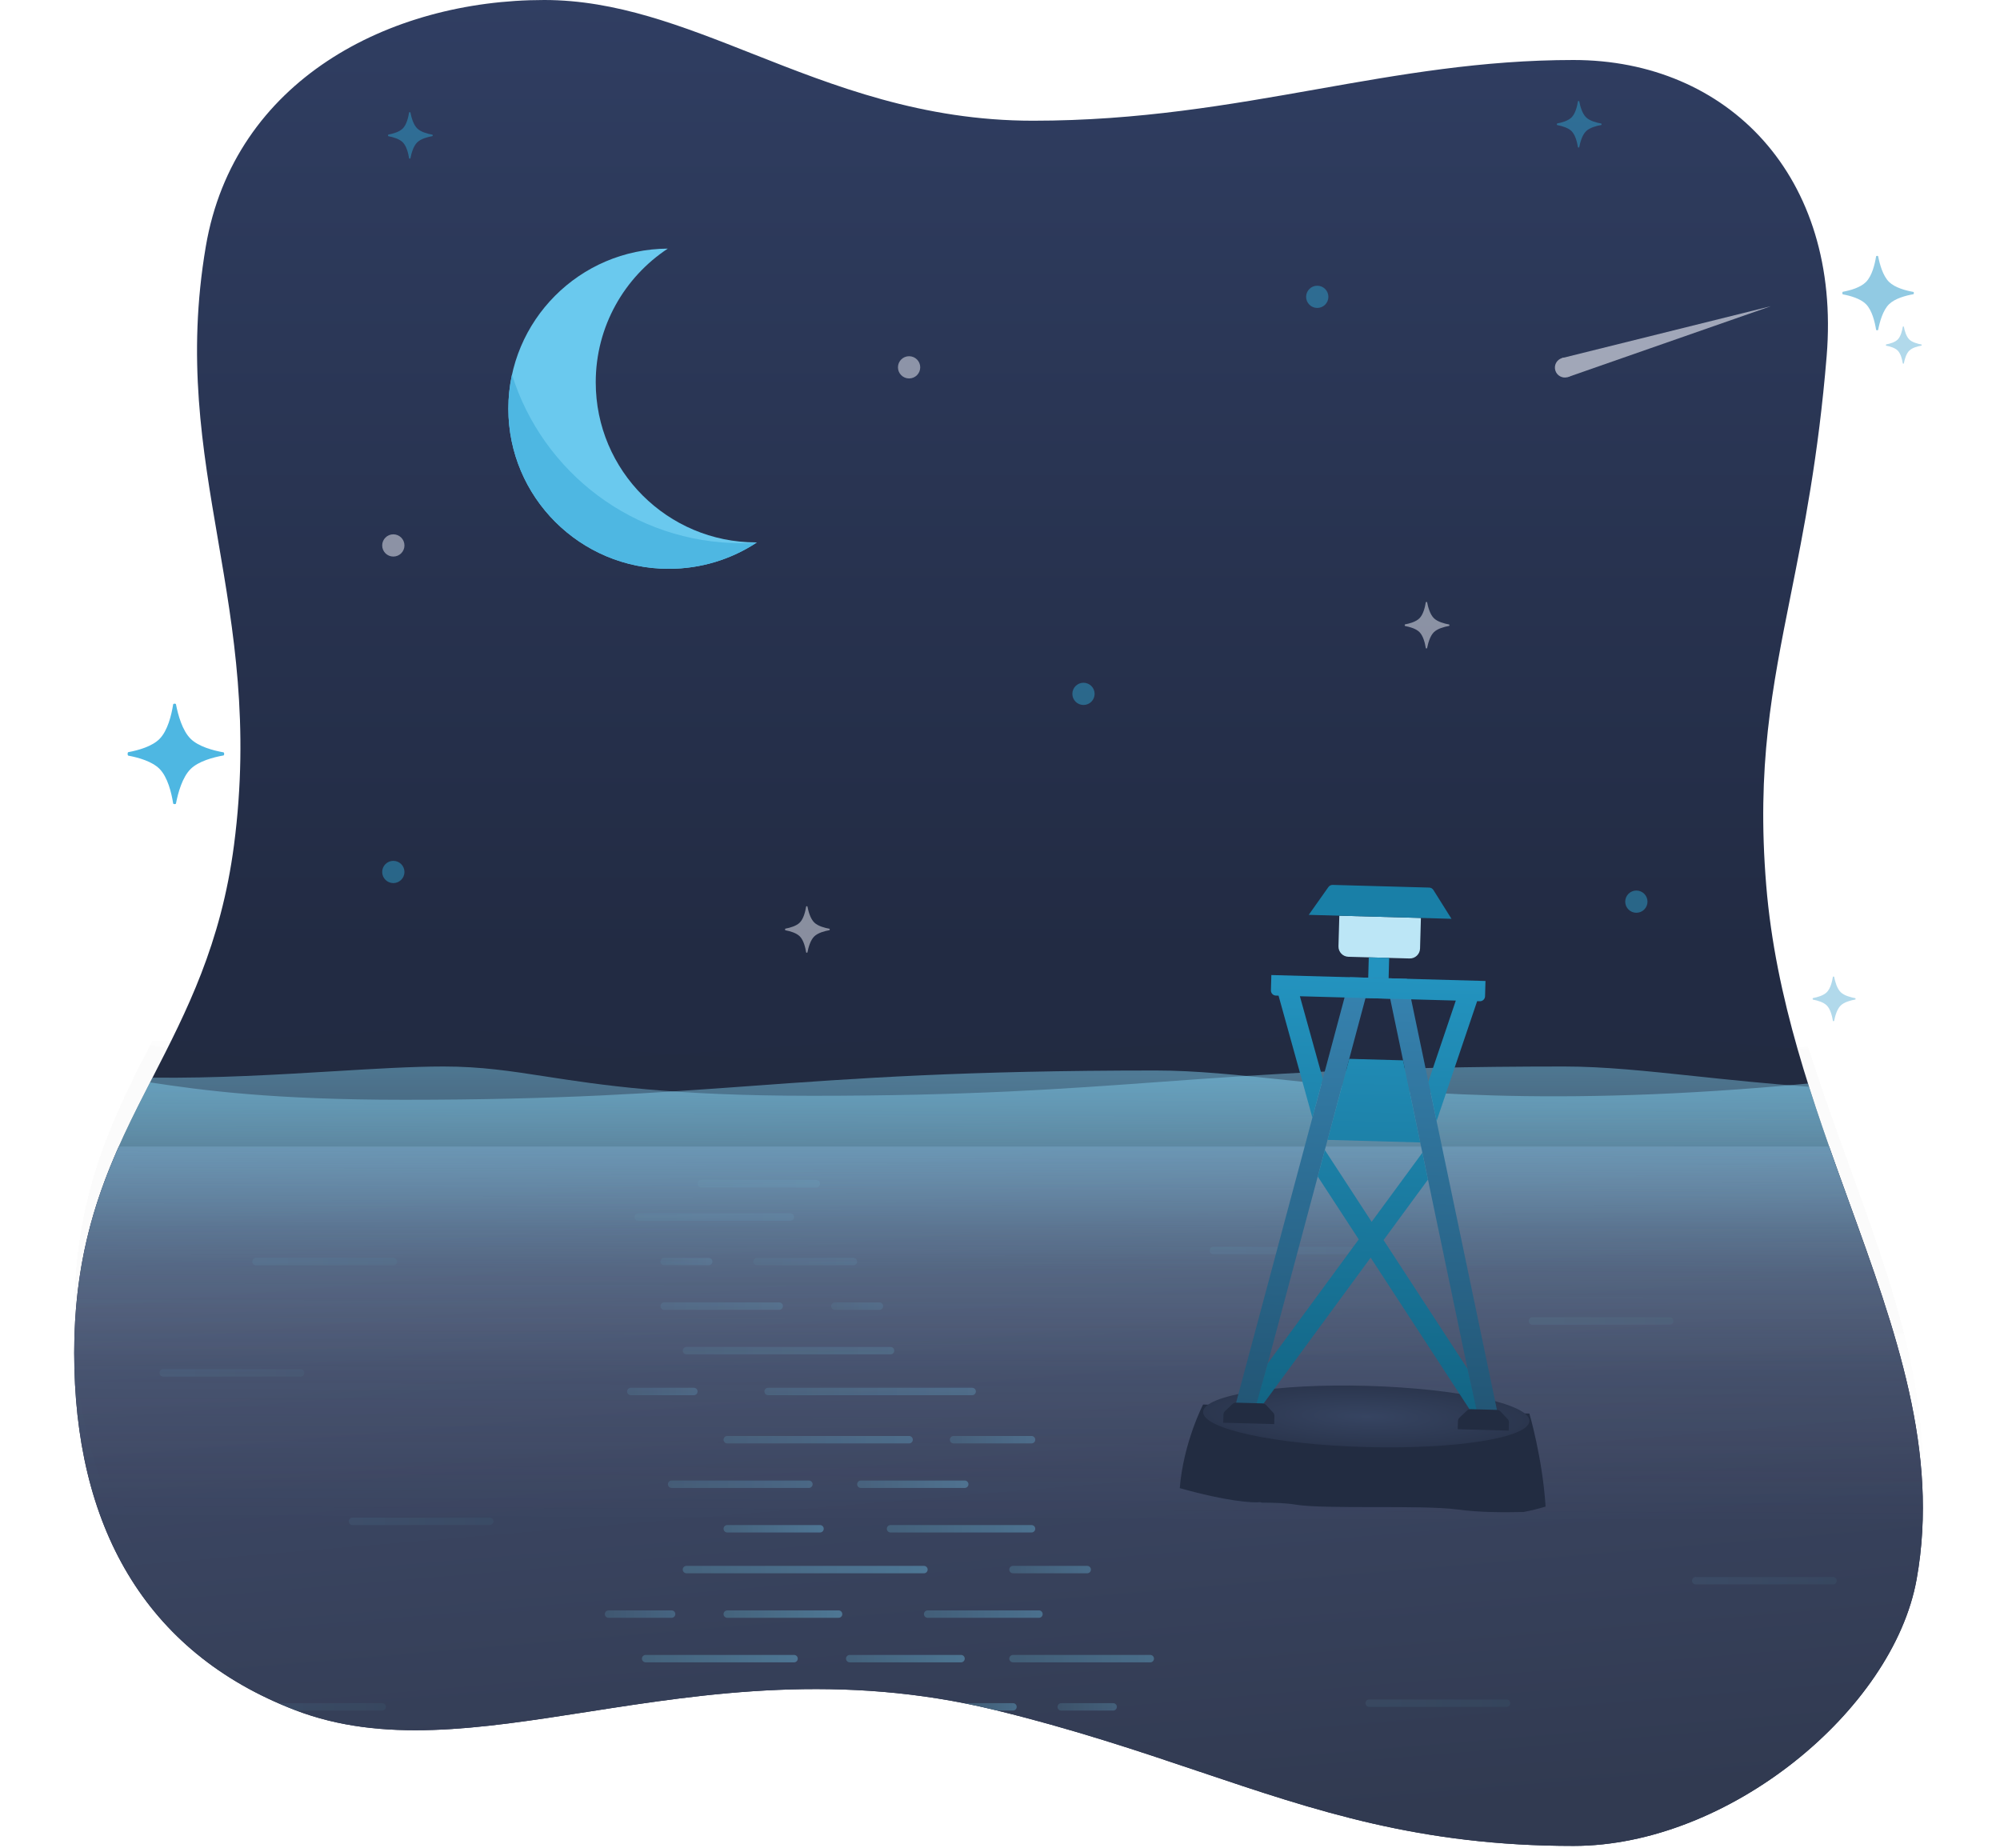<svg width="539" height="498" viewBox="0 0 539 498" fill="none" xmlns="http://www.w3.org/2000/svg">
<path d="M424.061 16.17C465.615 16.17 496.275 47.459 492.285 95.969C490.062 122.989 486.124 142.716 482.587 160.429L482.586 160.431C477.578 185.515 473.375 206.562 475.994 238.57C478.508 269.311 488.624 297.217 498.323 323.972C510.864 358.565 522.707 391.236 516.526 425.631C510.193 460.874 465.86 497.473 424.061 497.473C382.682 497.473 354.891 488.107 323.23 477.438L323.228 477.437C306.769 471.891 289.265 465.992 268.263 460.874C226.556 450.71 190.404 456.342 158.343 461.337C129.025 465.904 103.128 469.939 79.532 460.874C38.833 445.239 20 410.909 20 364.633C20 331.558 30.427 311.236 41.186 290.269C50.269 272.569 59.587 254.408 63.066 227.726C67.291 195.325 62.962 170.059 58.762 145.543C54.493 120.629 50.358 96.489 55.466 66.42C63.066 21.688 104.865 0 146.665 0C166.064 0 183.826 7.007 202.864 14.517C224.846 23.189 248.529 32.532 278.396 32.532C306.946 32.532 331.214 28.238 354.885 24.05C377.423 20.062 399.42 16.17 424.061 16.17Z" fill="url(#paint0_linear_308_80)"/>
<path d="M32.011 309L492.95 309C494.722 314.037 496.53 319.024 498.323 323.972C510.864 358.565 522.707 391.236 516.526 425.631C510.193 460.874 465.86 497.473 424.061 497.473C382.682 497.473 354.891 488.107 323.23 477.438C306.771 471.892 289.266 465.993 268.263 460.874C226.556 450.71 190.404 456.342 158.343 461.337C129.025 465.904 103.128 469.939 79.532 460.874C38.833 445.239 20 410.909 20 364.633C20 341.315 25.183 324.335 32.011 309Z" fill="url(#paint1_linear_308_80)"/>
<g opacity="0.36">
<path opacity="0.2" d="M172 328H213" stroke="url(#paint2_linear_308_80)" stroke-width="2" stroke-linecap="round"/>
<path opacity="0.2" d="M204 340L230 340" stroke="url(#paint3_linear_308_80)" stroke-width="2" stroke-linecap="round"/>
<path opacity="0.2" d="M189 319L220 319" stroke="url(#paint4_linear_308_80)" stroke-width="2" stroke-linecap="round"/>
<path opacity="0.3" d="M179 340H191" stroke="url(#paint5_linear_308_80)" stroke-width="2" stroke-linecap="round"/>
<path opacity="0.4" d="M179 352H210" stroke="url(#paint6_linear_308_80)" stroke-width="2" stroke-linecap="round"/>
<path opacity="0.3" d="M225 352H237" stroke="url(#paint7_linear_308_80)" stroke-width="2" stroke-linecap="round"/>
<path opacity="0.5" d="M170 375H187" stroke="url(#paint8_linear_308_80)" stroke-width="2" stroke-linecap="round"/>
<path opacity="0.4" d="M185 364L240 364" stroke="url(#paint9_linear_308_80)" stroke-width="2" stroke-linecap="round"/>
<path opacity="0.6" d="M207 375L262 375" stroke="url(#paint10_linear_308_80)" stroke-width="2" stroke-linecap="round"/>
<path opacity="0.32" d="M327 337L364 337" stroke="url(#paint11_linear_308_80)" stroke-width="2" stroke-linecap="round"/>
<path opacity="0.32" d="M413 356L450 356" stroke="url(#paint12_linear_308_80)" stroke-width="2" stroke-linecap="round"/>
<path opacity="0.32" d="M457 426L494 426" stroke="url(#paint13_linear_308_80)" stroke-width="2" stroke-linecap="round"/>
<path opacity="0.32" d="M369 459L406 459" stroke="url(#paint14_linear_308_80)" stroke-width="2" stroke-linecap="round"/>
<path opacity="0.32" d="M95 410L132 410" stroke="url(#paint15_linear_308_80)" stroke-width="2" stroke-linecap="round"/>
<path opacity="0.32" d="M44 370L81 370" stroke="url(#paint16_linear_308_80)" stroke-width="2" stroke-linecap="round"/>
<path opacity="0.32" d="M69 340L106 340" stroke="url(#paint17_linear_308_80)" stroke-width="2" stroke-linecap="round"/>
<path opacity="0.7" d="M196 388L245 388" stroke="url(#paint18_linear_308_80)" stroke-width="2" stroke-linecap="round"/>
<path opacity="0.7" d="M257 388L278 388" stroke="url(#paint19_linear_308_80)" stroke-width="2" stroke-linecap="round"/>
<path opacity="0.65" d="M181 400H218" stroke="url(#paint20_linear_308_80)" stroke-width="2" stroke-linecap="round"/>
<path opacity="0.9" d="M240 412L278 412" stroke="url(#paint21_linear_308_80)" stroke-width="2" stroke-linecap="round"/>
<path opacity="0.95" d="M196 412L221 412" stroke="url(#paint22_linear_308_80)" stroke-width="2" stroke-linecap="round"/>
<path opacity="0.85" d="M232 400L260 400" stroke="url(#paint23_linear_308_80)" stroke-width="2" stroke-linecap="round"/>
<path d="M185 423L249 423" stroke="url(#paint24_linear_308_80)" stroke-width="2" stroke-linecap="round"/>
<path opacity="0.8" d="M273 423L293 423" stroke="url(#paint25_linear_308_80)" stroke-width="2" stroke-linecap="round"/>
<path d="M229 447L259 447" stroke="url(#paint26_linear_308_80)" stroke-width="2" stroke-linecap="round"/>
<path opacity="0.85" d="M273 447L310 447" stroke="url(#paint27_linear_308_80)" stroke-width="2" stroke-linecap="round"/>
<path d="M174 447L214 447" stroke="url(#paint28_linear_308_80)" stroke-width="2" stroke-linecap="round"/>
<path opacity="0.65" d="M164 435L181 435" stroke="url(#paint29_linear_308_80)" stroke-width="2" stroke-linecap="round"/>
<path d="M196 435H226" stroke="url(#paint30_linear_308_80)" stroke-width="2" stroke-linecap="round"/>
<path opacity="0.9" d="M250 435H280" stroke="url(#paint31_linear_308_80)" stroke-width="2" stroke-linecap="round"/>
<path opacity="0.6" d="M286 460H300" stroke="url(#paint32_linear_308_80)" stroke-width="2" stroke-linecap="round"/>
<path opacity="0.32" d="M79.863 461L103 461C103.552 461 104 460.552 104 460C104 459.448 103.552 459 103 459L74.962 459C76.454 459.652 77.977 460.277 79.532 460.874C79.642 460.916 79.752 460.958 79.863 461Z" fill="url(#paint33_linear_308_80)"/>
<path opacity="0.85" d="M268.778 461H273C273.552 461 274 460.552 274 460C274 459.448 273.552 459 273 459H259.758C262.567 459.554 265.402 460.177 268.263 460.874C268.435 460.916 268.607 460.958 268.778 461Z" fill="url(#paint34_linear_308_80)"/>
</g>
<g filter="url(#filter0_d_308_80)">
<path d="M41.108 290.42C58.079 290.625 74.939 289.608 89.927 288.704C101.058 288.033 111.156 287.423 119.5 287.423C129.649 287.423 137.478 288.632 147.008 290.103C161.829 292.392 180.764 295.315 218.94 295.315C261.14 295.315 286.498 293.473 312.714 291.569C340.766 289.532 369.799 287.423 421.5 287.423C432.291 287.423 443.497 288.61 456.651 290.003C465.822 290.974 475.941 292.046 487.527 292.885C490.893 303.475 494.638 313.807 498.323 323.972C503.925 339.423 509.387 354.491 513.166 369.5H20.071C20.024 367.893 20 366.27 20 364.633C20 331.637 30.378 311.334 41.108 290.42Z" fill="#353F58" fill-opacity="0.01" shape-rendering="crispEdges"/>
</g>
<g filter="url(#filter1_d_308_80)">
<path d="M518.173 409.5H27.407C22.422 396.288 20 381.229 20 364.633C20 332.315 29.956 312.173 40.448 291.708C54.803 293.893 73.652 296.391 108.94 296.391C151.14 296.391 176.498 294.549 202.714 292.645C230.766 290.608 259.799 288.499 311.5 288.499C322.291 288.499 333.497 289.686 346.651 291.079C376.943 294.286 417.568 298.588 487.25 292.011C490.687 302.907 494.537 313.527 498.323 323.972C508.889 353.119 518.961 380.901 518.173 409.5Z" fill="#353F58" fill-opacity="0.01" shape-rendering="crispEdges"/>
</g>
<path d="M41.108 290.42C58.079 290.625 74.939 289.608 89.927 288.704C101.058 288.033 111.156 287.423 119.5 287.423C129.649 287.423 137.478 288.632 147.008 290.103C161.829 292.392 180.764 295.315 218.94 295.315C261.14 295.315 286.498 293.473 312.714 291.569C340.766 289.532 369.799 287.423 421.5 287.423C432.291 287.423 443.497 288.61 456.651 290.003C465.822 290.974 475.941 292.046 487.527 292.885C490.893 303.475 494.638 313.807 498.323 323.972C503.925 339.423 509.387 354.491 513.166 369.5H20.071C20.024 367.893 20 366.27 20 364.633C20 331.637 30.378 311.334 41.108 290.42Z" fill="url(#paint35_linear_308_80)"/>
<path d="M518.173 409.5H27.407C22.422 396.288 20 381.229 20 364.633C20 332.315 29.956 312.173 40.448 291.708C54.803 293.893 73.652 296.391 108.94 296.391C151.14 296.391 176.498 294.549 202.714 292.645C230.766 290.608 259.799 288.499 311.5 288.499C322.291 288.499 333.497 289.686 346.651 291.079C376.943 294.286 417.568 298.588 487.25 292.011C490.687 302.907 494.537 313.527 498.323 323.972C508.889 353.119 518.961 380.901 518.173 409.5Z" fill="url(#paint36_linear_308_80)"/>
<g filter="url(#filter2_i_308_80)">
<path fill-rule="evenodd" clip-rule="evenodd" d="M324.235 380.519L412.172 382.959C412.172 382.959 415.723 395.033 416.535 408.025C414.76 408.563 412.687 409.097 410.519 409.49C405.431 409.577 399.132 409.66 392.622 408.792C387.934 408.167 379.182 408.164 370.572 408.162C361.794 408.159 353.164 408.157 349.142 407.494C346.498 407.059 343.404 406.971 340.037 406.961L339.657 406.822C337.643 407.075 330.623 406.618 317.947 403.052C318.935 390.759 324.235 380.519 324.235 380.519Z" fill="#222C41"/>
</g>
<ellipse cx="368.204" cy="381.739" rx="43.985" ry="8.247" transform="rotate(1.589 368.204 381.739)" fill="url(#paint37_radial_308_80)"/>
<g filter="url(#filter3_d_308_80)">
<path d="M360.948 246.781L382.932 247.391L382.703 255.635C382.661 257.153 381.396 258.349 379.879 258.307L363.391 257.85C361.873 257.808 360.677 256.543 360.719 255.026L360.948 246.781Z" fill="#D9D9D9" fill-opacity="0.01" shape-rendering="crispEdges"/>
</g>
<g filter="url(#filter4_d_308_80)">
<path d="M360.948 246.781L382.932 247.391L382.703 255.635C382.661 257.153 381.396 258.349 379.879 258.307L363.391 257.85C361.873 257.808 360.677 256.543 360.719 255.026L360.948 246.781Z" fill="#D9D9D9" fill-opacity="0.01" shape-rendering="crispEdges"/>
</g>
<path d="M360.948 246.781L382.932 247.391L382.703 255.635C382.661 257.153 381.396 258.349 379.879 258.307L363.391 257.85C361.873 257.808 360.677 256.543 360.719 255.026L360.948 246.781Z" fill="#BCE6F6"/>
<path d="M371.444 264.949L371.635 258.079" stroke="#2393BF" stroke-width="5.498"/>
<path d="M358.004 239.062C358.269 238.687 358.704 238.469 359.164 238.482L385.173 239.203C385.633 239.216 386.055 239.458 386.3 239.847L391.176 247.62L352.704 246.553L358.004 239.062Z" fill="#197FA7"/>
<path d="M401.18 382.654L376.902 266.475L365.91 266.17L335.227 380.824" stroke="url(#paint38_linear_308_80)" stroke-width="5.498"/>
<path d="M342.628 262.774L342.514 266.896C342.493 267.655 343.091 268.287 343.85 268.308L344.568 268.328L353.691 301.196L356.492 290.729L350.319 268.488L392.341 269.654L384.944 291.519L387.16 302.124L398.092 269.813L398.81 269.833C399.569 269.854 400.201 269.256 400.222 268.497L400.337 264.375L342.628 262.774Z" fill="url(#paint39_linear_308_80)"/>
<path fill-rule="evenodd" clip-rule="evenodd" d="M337.444 382.451L369.391 338.935L398.877 384.156L395.499 368.909L372.868 334.2L384.838 317.894L383.327 310.662L369.659 329.279L357.045 309.933L355.135 317.07L366.183 334.014L341.662 367.415L337.444 382.451ZM357.777 307.197L382.748 307.889L378.124 285.76L363.621 285.358L357.777 307.197Z" fill="url(#paint40_linear_308_80)"/>
<path d="M395.347 380.145C395.611 379.895 395.965 379.76 396.329 379.77L403.435 379.967C403.8 379.977 404.145 380.131 404.396 380.396L406.285 382.393C406.535 382.658 406.67 383.012 406.66 383.376L406.6 385.555L392.86 385.174L392.92 382.995C392.93 382.63 393.085 382.285 393.35 382.034L395.347 380.145Z" fill="#222C41"/>
<path d="M332.142 378.392C332.407 378.141 332.76 378.006 333.125 378.016L340.231 378.213C340.595 378.223 340.941 378.378 341.191 378.643L343.08 380.64C343.331 380.904 343.466 381.258 343.456 381.622L343.395 383.801L329.655 383.42L329.716 381.241C329.726 380.877 329.88 380.531 330.145 380.281L332.142 378.392Z" fill="#222C41"/>
<path fill-rule="evenodd" clip-rule="evenodd" d="M204 146.176C203.921 146.177 203.843 146.177 203.764 146.177C179.898 146.177 160.551 126.859 160.551 103.028C160.551 87.974 168.272 74.72 179.977 67C156.219 67.127 137 86.396 137 110.148C137 133.978 156.347 153.296 180.213 153.296C189.002 153.296 197.178 150.676 204 146.176Z" fill="#6AC9EE"/>
<path fill-rule="evenodd" clip-rule="evenodd" d="M203.853 146.272C202.537 146.352 201.211 146.392 199.875 146.392C170.803 146.392 146.202 127.283 137.982 100.957C137.339 103.919 137 106.994 137 110.148C137 133.978 156.347 153.296 180.213 153.296C188.939 153.296 197.061 150.714 203.853 146.272Z" fill="#4EB7E2"/>
<g opacity="0.5">
<path d="M219.444 248.617C218.395 247.592 217.858 245.621 217.606 244.308C217.582 244.185 217.273 244.191 217.253 244.314C217.045 245.624 216.575 247.586 215.556 248.617C214.628 249.554 212.936 250.032 211.663 250.269C211.538 250.293 211.538 250.685 211.663 250.708C212.936 250.945 214.628 251.423 215.556 252.361C216.575 253.391 217.045 255.353 217.253 256.664C217.273 256.787 217.582 256.792 217.606 256.67C217.858 255.357 218.395 253.386 219.444 252.361C220.434 251.395 222.242 250.914 223.527 250.684C223.651 250.661 223.651 250.316 223.527 250.294C222.242 250.064 220.434 249.582 219.444 248.617Z" fill="#F0F1FA"/>
<path d="M112.444 34.617C111.395 33.592 110.858 31.621 110.606 30.308C110.582 30.185 110.273 30.191 110.253 30.314C110.045 31.624 109.575 33.586 108.556 34.617C107.628 35.554 105.936 36.032 104.663 36.27C104.538 36.293 104.538 36.685 104.663 36.708C105.936 36.945 107.628 37.423 108.556 38.361C109.575 39.391 110.045 41.353 110.253 42.664C110.273 42.787 110.582 42.792 110.606 42.67C110.858 41.357 111.395 39.386 112.444 38.361C113.434 37.395 115.242 36.914 116.527 36.684C116.651 36.661 116.651 36.316 116.527 36.294C115.242 36.064 113.434 35.583 112.444 34.617Z" fill="#2F9FCB"/>
<path d="M427.444 31.617C426.395 30.591 425.858 28.621 425.606 27.308C425.582 27.185 425.273 27.191 425.253 27.314C425.045 28.624 424.575 30.586 423.556 31.617C422.628 32.554 420.936 33.032 419.663 33.27C419.538 33.293 419.538 33.685 419.663 33.708C420.936 33.945 422.628 34.423 423.556 35.361C424.575 36.391 425.045 38.353 425.253 39.664C425.273 39.787 425.582 39.792 425.606 39.67C425.858 38.357 426.395 36.386 427.444 35.361C428.434 34.395 430.242 33.914 431.527 33.684C431.651 33.661 431.651 33.316 431.527 33.294C430.242 33.064 428.434 32.583 427.444 31.617Z" fill="#2F9FCB"/>
<path d="M386.444 166.617C385.395 165.592 384.858 163.621 384.606 162.308C384.582 162.185 384.273 162.191 384.253 162.314C384.045 163.624 383.575 165.586 382.556 166.617C381.628 167.554 379.936 168.032 378.663 168.269C378.538 168.293 378.538 168.685 378.663 168.708C379.936 168.945 381.628 169.423 382.556 170.361C383.575 171.391 384.045 173.353 384.253 174.664C384.273 174.787 384.582 174.792 384.606 174.67C384.858 173.357 385.395 171.386 386.444 170.361C387.434 169.395 389.242 168.914 390.527 168.684C390.651 168.661 390.651 168.316 390.527 168.294C389.242 168.064 387.434 167.582 386.444 166.617Z" fill="#F0F1FA"/>
<ellipse cx="292" cy="186.996" rx="3" ry="2.996" fill="#2F9FCB"/>
<ellipse cx="441" cy="242.996" rx="3" ry="2.996" fill="#2F9FCB"/>
<ellipse cx="106" cy="234.996" rx="3" ry="2.996" fill="#2F9FCB"/>
<ellipse cx="355" cy="79.996" rx="3" ry="2.996" fill="#2F9FCB"/>
<ellipse cx="245" cy="98.996" rx="3" ry="2.996" fill="#F0F1FA"/>
<ellipse cx="106" cy="146.996" rx="3" ry="2.996" fill="#F0F1FA"/>
</g>
<g opacity="0.6">
<path d="M477.246 82.519L422.496 101.636L420.959 96.502L477.246 82.519Z" fill="#F0F1FA"/>
<ellipse cx="2.682" cy="2.68" rx="2.682" ry="2.68" transform="matrix(0.958 -0.286 -0.287 -0.958 419.926 102.403)" fill="#F0F1FA"/>
</g>
<path d="M51.4 199.132C49.133 196.918 47.974 192.661 47.428 189.825C47.377 189.56 46.709 189.572 46.666 189.838C46.216 192.669 45.201 196.907 43 199.132C40.996 201.158 37.343 202.19 34.591 202.702C34.322 202.752 34.322 203.599 34.591 203.65C37.343 204.162 40.996 205.194 43 207.22C45.201 209.445 46.216 213.683 46.666 216.513C46.709 216.78 47.377 216.792 47.428 216.527C47.974 213.691 49.133 209.434 51.4 207.22C53.536 205.133 57.443 204.094 60.218 203.597C60.486 203.549 60.486 202.803 60.218 202.755C57.443 202.258 53.536 201.218 51.4 199.132Z" fill="#4EB7E2"/>
<path d="M509.111 75.987C507.432 74.346 506.573 71.193 506.169 69.093C506.131 68.896 505.636 68.905 505.605 69.102C505.271 71.199 504.519 74.338 502.889 75.987C501.405 77.487 498.698 78.252 496.66 78.631C496.46 78.668 496.46 79.296 496.66 79.333C498.698 79.712 501.405 80.477 502.889 81.978C504.519 83.626 505.271 86.765 505.605 88.862C505.636 89.059 506.131 89.068 506.169 88.871C506.573 86.771 507.432 83.618 509.111 81.978C510.694 80.432 513.587 79.662 515.643 79.294C515.841 79.258 515.841 78.706 515.643 78.67C513.587 78.302 510.694 77.532 509.111 75.987Z" fill="#91CAE3"/>
<path opacity="0.7" d="M514.556 91.493C513.716 90.673 513.287 89.097 513.085 88.046C513.066 87.948 512.818 87.952 512.802 88.051C512.636 89.1 512.26 90.669 511.444 91.493C510.702 92.244 509.349 92.626 508.33 92.816C508.23 92.834 508.23 93.148 508.33 93.166C509.349 93.356 510.702 93.739 511.444 94.489C512.26 95.313 512.636 96.882 512.802 97.931C512.818 98.03 513.066 98.034 513.085 97.936C513.287 96.885 513.716 95.309 514.556 94.489C515.347 93.716 516.794 93.331 517.821 93.147C517.921 93.129 517.921 92.853 517.821 92.835C516.794 92.651 515.347 92.266 514.556 91.493Z" fill="#91CAE3"/>
<path opacity="0.7" d="M496.067 267.392C495.059 266.408 494.544 264.516 494.301 263.256C494.279 263.138 493.982 263.143 493.963 263.261C493.763 264.519 493.312 266.403 492.333 267.392C491.443 268.292 489.819 268.751 488.596 268.979C488.476 269.001 488.476 269.378 488.596 269.4C489.819 269.627 491.443 270.086 492.333 270.987C493.312 271.976 493.763 273.859 493.963 275.117C493.982 275.236 494.279 275.241 494.301 275.123C494.544 273.862 495.059 271.971 496.067 270.987C497.016 270.059 498.752 269.597 499.986 269.376C500.105 269.355 500.105 269.024 499.986 269.002C498.752 268.781 497.016 268.319 496.067 267.392Z" fill="#91CAE3"/>
<defs>
<filter id="filter0_d_308_80" x="0" y="257.423" width="533.166" height="122.077" filterUnits="userSpaceOnUse" color-interpolation-filters="sRGB">
<feFlood flood-opacity="0" result="BackgroundImageFix"/>
<feColorMatrix in="SourceAlpha" type="matrix" values="0 0 0 0 0 0 0 0 0 0 0 0 0 0 0 0 0 0 127 0" result="hardAlpha"/>
<feOffset dy="-10"/>
<feGaussianBlur stdDeviation="10"/>
<feComposite in2="hardAlpha" operator="out"/>
<feColorMatrix type="matrix" values="0 0 0 0 0.898 0 0 0 0 0.898 0 0 0 0 0.898 0 0 0 0.08 0"/>
<feBlend mode="normal" in2="BackgroundImageFix" result="effect1_dropShadow_308_80"/>
<feBlend mode="normal" in="SourceGraphic" in2="effect1_dropShadow_308_80" result="shape"/>
</filter>
<filter id="filter1_d_308_80" x="0" y="258.499" width="538.216" height="161.001" filterUnits="userSpaceOnUse" color-interpolation-filters="sRGB">
<feFlood flood-opacity="0" result="BackgroundImageFix"/>
<feColorMatrix in="SourceAlpha" type="matrix" values="0 0 0 0 0 0 0 0 0 0 0 0 0 0 0 0 0 0 127 0" result="hardAlpha"/>
<feOffset dy="-10"/>
<feGaussianBlur stdDeviation="10"/>
<feComposite in2="hardAlpha" operator="out"/>
<feColorMatrix type="matrix" values="0 0 0 0 0.898 0 0 0 0 0.898 0 0 0 0 0.898 0 0 0 0.08 0"/>
<feBlend mode="normal" in2="BackgroundImageFix" result="effect1_dropShadow_308_80"/>
<feBlend mode="normal" in="SourceGraphic" in2="effect1_dropShadow_308_80" result="shape"/>
</filter>
<filter id="filter2_i_308_80" x="317.947" y="378.519" width="98.588" height="31.022" filterUnits="userSpaceOnUse" color-interpolation-filters="sRGB">
<feFlood flood-opacity="0" result="BackgroundImageFix"/>
<feBlend mode="normal" in="SourceGraphic" in2="BackgroundImageFix" result="shape"/>
<feColorMatrix in="SourceAlpha" type="matrix" values="0 0 0 0 0 0 0 0 0 0 0 0 0 0 0 0 0 0 127 0" result="hardAlpha"/>
<feOffset dy="-2"/>
<feGaussianBlur stdDeviation="3"/>
<feComposite in2="hardAlpha" operator="arithmetic" k2="-1" k3="1"/>
<feColorMatrix type="matrix" values="0 0 0 0 0.239 0 0 0 0 0.278 0 0 0 0 0.384 0 0 0 0.8 0"/>
<feBlend mode="normal" in2="shape" result="effect1_innerShadow_308_80"/>
</filter>
<filter id="filter3_d_308_80" x="305.3" y="191.364" width="133.049" height="122.361" filterUnits="userSpaceOnUse" color-interpolation-filters="sRGB">
<feFlood flood-opacity="0" result="BackgroundImageFix"/>
<feColorMatrix in="SourceAlpha" type="matrix" values="0 0 0 0 0 0 0 0 0 0 0 0 0 0 0 0 0 0 127 0" result="hardAlpha"/>
<feOffset/>
<feGaussianBlur stdDeviation="27.709"/>
<feComposite in2="hardAlpha" operator="out"/>
<feColorMatrix type="matrix" values="0 0 0 0 0.737 0 0 0 0 0.902 0 0 0 0 0.965 0 0 0 1 0"/>
<feBlend mode="normal" in2="BackgroundImageFix" result="effect1_dropShadow_308_80"/>
<feBlend mode="normal" in="SourceGraphic" in2="effect1_dropShadow_308_80" result="shape"/>
</filter>
<filter id="filter4_d_308_80" x="338.551" y="224.615" width="66.548" height="55.861" filterUnits="userSpaceOnUse" color-interpolation-filters="sRGB">
<feFlood flood-opacity="0" result="BackgroundImageFix"/>
<feColorMatrix in="SourceAlpha" type="matrix" values="0 0 0 0 0 0 0 0 0 0 0 0 0 0 0 0 0 0 127 0" result="hardAlpha"/>
<feOffset/>
<feGaussianBlur stdDeviation="11.084"/>
<feComposite in2="hardAlpha" operator="out"/>
<feColorMatrix type="matrix" values="0 0 0 0 0.737 0 0 0 0 0.902 0 0 0 0 0.965 0 0 0 0.6 0"/>
<feBlend mode="normal" in2="BackgroundImageFix" result="effect1_dropShadow_308_80"/>
<feBlend mode="normal" in="SourceGraphic" in2="effect1_dropShadow_308_80" result="shape"/>
</filter>
<linearGradient id="paint0_linear_308_80" x1="269" y1="-1" x2="269" y2="257" gradientUnits="userSpaceOnUse">
<stop stop-color="#303E62"/>
<stop offset="1" stop-color="#222B43"/>
</linearGradient>
<linearGradient id="paint1_linear_308_80" x1="239.5" y1="309" x2="255.5" y2="499" gradientUnits="userSpaceOnUse">
<stop stop-color="#414D6C"/>
<stop offset="1" stop-color="#313A51"/>
</linearGradient>
<linearGradient id="paint2_linear_308_80" x1="172" y1="328.5" x2="213" y2="328.5" gradientUnits="userSpaceOnUse">
<stop stop-color="#5E9FB9"/>
<stop offset="1" stop-color="#76D4F9"/>
</linearGradient>
<linearGradient id="paint3_linear_308_80" x1="204" y1="340.5" x2="230" y2="340.5" gradientUnits="userSpaceOnUse">
<stop stop-color="#5E9FB9"/>
<stop offset="1" stop-color="#76D4F9"/>
</linearGradient>
<linearGradient id="paint4_linear_308_80" x1="189" y1="319.5" x2="220" y2="319.5" gradientUnits="userSpaceOnUse">
<stop stop-color="#5E9FB9"/>
<stop offset="1" stop-color="#76D4F9"/>
</linearGradient>
<linearGradient id="paint5_linear_308_80" x1="179" y1="340.5" x2="191" y2="340.5" gradientUnits="userSpaceOnUse">
<stop stop-color="#5E9FB9"/>
<stop offset="1" stop-color="#76D4F9"/>
</linearGradient>
<linearGradient id="paint6_linear_308_80" x1="179" y1="352.5" x2="210" y2="352.5" gradientUnits="userSpaceOnUse">
<stop stop-color="#5E9FB9"/>
<stop offset="1" stop-color="#76D4F9"/>
</linearGradient>
<linearGradient id="paint7_linear_308_80" x1="225" y1="352.5" x2="237" y2="352.5" gradientUnits="userSpaceOnUse">
<stop stop-color="#5E9FB9"/>
<stop offset="1" stop-color="#76D4F9"/>
</linearGradient>
<linearGradient id="paint8_linear_308_80" x1="170" y1="375.5" x2="187" y2="375.5" gradientUnits="userSpaceOnUse">
<stop stop-color="#5E9FB9"/>
<stop offset="1" stop-color="#76D4F9"/>
</linearGradient>
<linearGradient id="paint9_linear_308_80" x1="185" y1="364.5" x2="240" y2="364.5" gradientUnits="userSpaceOnUse">
<stop stop-color="#5E9FB9"/>
<stop offset="1" stop-color="#76D4F9"/>
</linearGradient>
<linearGradient id="paint10_linear_308_80" x1="207" y1="375.5" x2="262" y2="375.5" gradientUnits="userSpaceOnUse">
<stop stop-color="#5E9FB9"/>
<stop offset="1" stop-color="#76D4F9"/>
</linearGradient>
<linearGradient id="paint11_linear_308_80" x1="327" y1="337.5" x2="364" y2="337.5" gradientUnits="userSpaceOnUse">
<stop stop-color="#5E9FB9"/>
<stop offset="1" stop-color="#477F95"/>
</linearGradient>
<linearGradient id="paint12_linear_308_80" x1="413" y1="356.5" x2="450" y2="356.5" gradientUnits="userSpaceOnUse">
<stop stop-color="#5E9FB9"/>
<stop offset="1" stop-color="#477F95"/>
</linearGradient>
<linearGradient id="paint13_linear_308_80" x1="457" y1="426.5" x2="494" y2="426.5" gradientUnits="userSpaceOnUse">
<stop stop-color="#5E9FB9"/>
<stop offset="1" stop-color="#477F95"/>
</linearGradient>
<linearGradient id="paint14_linear_308_80" x1="369" y1="459.5" x2="406" y2="459.5" gradientUnits="userSpaceOnUse">
<stop stop-color="#5E9FB9"/>
<stop offset="1" stop-color="#477F95"/>
</linearGradient>
<linearGradient id="paint15_linear_308_80" x1="95" y1="410.5" x2="132" y2="410.5" gradientUnits="userSpaceOnUse">
<stop stop-color="#5E9FB9"/>
<stop offset="1" stop-color="#477F95"/>
</linearGradient>
<linearGradient id="paint16_linear_308_80" x1="44" y1="370.5" x2="81" y2="370.5" gradientUnits="userSpaceOnUse">
<stop stop-color="#5E9FB9"/>
<stop offset="1" stop-color="#477F95"/>
</linearGradient>
<linearGradient id="paint17_linear_308_80" x1="69" y1="340.5" x2="106" y2="340.5" gradientUnits="userSpaceOnUse">
<stop stop-color="#5E9FB9"/>
<stop offset="1" stop-color="#477F95"/>
</linearGradient>
<linearGradient id="paint18_linear_308_80" x1="196" y1="388.5" x2="245" y2="388.5" gradientUnits="userSpaceOnUse">
<stop stop-color="#5E9FB9"/>
<stop offset="1" stop-color="#76D4F9"/>
</linearGradient>
<linearGradient id="paint19_linear_308_80" x1="257" y1="388.5" x2="278" y2="388.5" gradientUnits="userSpaceOnUse">
<stop stop-color="#5E9FB9"/>
<stop offset="1" stop-color="#76D4F9"/>
</linearGradient>
<linearGradient id="paint20_linear_308_80" x1="181" y1="400.5" x2="218" y2="400.5" gradientUnits="userSpaceOnUse">
<stop stop-color="#5E9FB9"/>
<stop offset="1" stop-color="#76D4F9"/>
</linearGradient>
<linearGradient id="paint21_linear_308_80" x1="240" y1="412.5" x2="278" y2="412.5" gradientUnits="userSpaceOnUse">
<stop stop-color="#5E9FB9"/>
<stop offset="1" stop-color="#76D4F9"/>
</linearGradient>
<linearGradient id="paint22_linear_308_80" x1="196" y1="412.5" x2="221" y2="412.5" gradientUnits="userSpaceOnUse">
<stop stop-color="#5E9FB9"/>
<stop offset="1" stop-color="#76D4F9"/>
</linearGradient>
<linearGradient id="paint23_linear_308_80" x1="232" y1="400.5" x2="260" y2="400.5" gradientUnits="userSpaceOnUse">
<stop stop-color="#5E9FB9"/>
<stop offset="1" stop-color="#76D4F9"/>
</linearGradient>
<linearGradient id="paint24_linear_308_80" x1="185" y1="423.5" x2="249" y2="423.5" gradientUnits="userSpaceOnUse">
<stop stop-color="#5E9FB9"/>
<stop offset="1" stop-color="#76D4F9"/>
</linearGradient>
<linearGradient id="paint25_linear_308_80" x1="273" y1="423.5" x2="293" y2="423.5" gradientUnits="userSpaceOnUse">
<stop stop-color="#5E9FB9"/>
<stop offset="1" stop-color="#76D4F9"/>
</linearGradient>
<linearGradient id="paint26_linear_308_80" x1="229" y1="447.5" x2="259" y2="447.5" gradientUnits="userSpaceOnUse">
<stop stop-color="#5E9FB9"/>
<stop offset="1" stop-color="#76D4F9"/>
</linearGradient>
<linearGradient id="paint27_linear_308_80" x1="273" y1="447.5" x2="310" y2="447.5" gradientUnits="userSpaceOnUse">
<stop stop-color="#5E9FB9"/>
<stop offset="1" stop-color="#76D4F9"/>
</linearGradient>
<linearGradient id="paint28_linear_308_80" x1="174" y1="447.5" x2="214" y2="447.5" gradientUnits="userSpaceOnUse">
<stop stop-color="#5E9FB9"/>
<stop offset="1" stop-color="#76D4F9"/>
</linearGradient>
<linearGradient id="paint29_linear_308_80" x1="164" y1="435.5" x2="181" y2="435.5" gradientUnits="userSpaceOnUse">
<stop stop-color="#5E9FB9"/>
<stop offset="1" stop-color="#76D4F9"/>
</linearGradient>
<linearGradient id="paint30_linear_308_80" x1="196" y1="435.5" x2="226" y2="435.5" gradientUnits="userSpaceOnUse">
<stop stop-color="#5E9FB9"/>
<stop offset="1" stop-color="#76D4F9"/>
</linearGradient>
<linearGradient id="paint31_linear_308_80" x1="250" y1="435.5" x2="280" y2="435.5" gradientUnits="userSpaceOnUse">
<stop stop-color="#5E9FB9"/>
<stop offset="1" stop-color="#76D4F9"/>
</linearGradient>
<linearGradient id="paint32_linear_308_80" x1="286" y1="460.5" x2="300" y2="460.5" gradientUnits="userSpaceOnUse">
<stop stop-color="#5E9FB9"/>
<stop offset="1" stop-color="#76D4F9"/>
</linearGradient>
<linearGradient id="paint33_linear_308_80" x1="74.962" y1="460" x2="104" y2="460" gradientUnits="userSpaceOnUse">
<stop stop-color="#5E9FB9"/>
<stop offset="1" stop-color="#477F95"/>
</linearGradient>
<linearGradient id="paint34_linear_308_80" x1="259.758" y1="460" x2="274" y2="460" gradientUnits="userSpaceOnUse">
<stop stop-color="#5E9FB9"/>
<stop offset="1" stop-color="#76D4F9"/>
</linearGradient>
<linearGradient id="paint35_linear_308_80" x1="292.547" y1="265.11" x2="292.5" y2="370" gradientUnits="userSpaceOnUse">
<stop stop-color="#76D4F9" stop-opacity="0.6"/>
<stop offset="0.627" stop-color="#A8E4FB" stop-opacity="0.12"/>
<stop offset="1" stop-color="#F0F1FA" stop-opacity="0"/>
</linearGradient>
<linearGradient id="paint36_linear_308_80" x1="182.547" y1="266.186" x2="182" y2="410" gradientUnits="userSpaceOnUse">
<stop stop-color="#76D4F9" stop-opacity="0.6"/>
<stop offset="0.525" stop-color="#A8E4FB" stop-opacity="0.12"/>
<stop offset="1" stop-color="#F0F1FA" stop-opacity="0"/>
</linearGradient>
<radialGradient id="paint37_radial_308_80" cx="0" cy="0" r="1" gradientUnits="userSpaceOnUse" gradientTransform="translate(368.204 381.739) scale(43.985 8.247)">
<stop stop-color="#364461"/>
<stop offset="1" stop-color="#2B364E"/>
</radialGradient>
<linearGradient id="paint38_linear_308_80" x1="371.406" y1="266.323" x2="368.204" y2="381.739" gradientUnits="userSpaceOnUse">
<stop stop-color="#3682AF"/>
<stop offset="1" stop-color="#225574"/>
</linearGradient>
<linearGradient id="paint39_linear_308_80" x1="371.482" y1="263.575" x2="368.16" y2="383.304" gradientUnits="userSpaceOnUse">
<stop stop-color="#2393BF"/>
<stop offset="1" stop-color="#126382"/>
</linearGradient>
<linearGradient id="paint40_linear_308_80" x1="371.482" y1="263.575" x2="368.16" y2="383.304" gradientUnits="userSpaceOnUse">
<stop stop-color="#2393BF"/>
<stop offset="1" stop-color="#126382"/>
</linearGradient>
</defs>
</svg>
